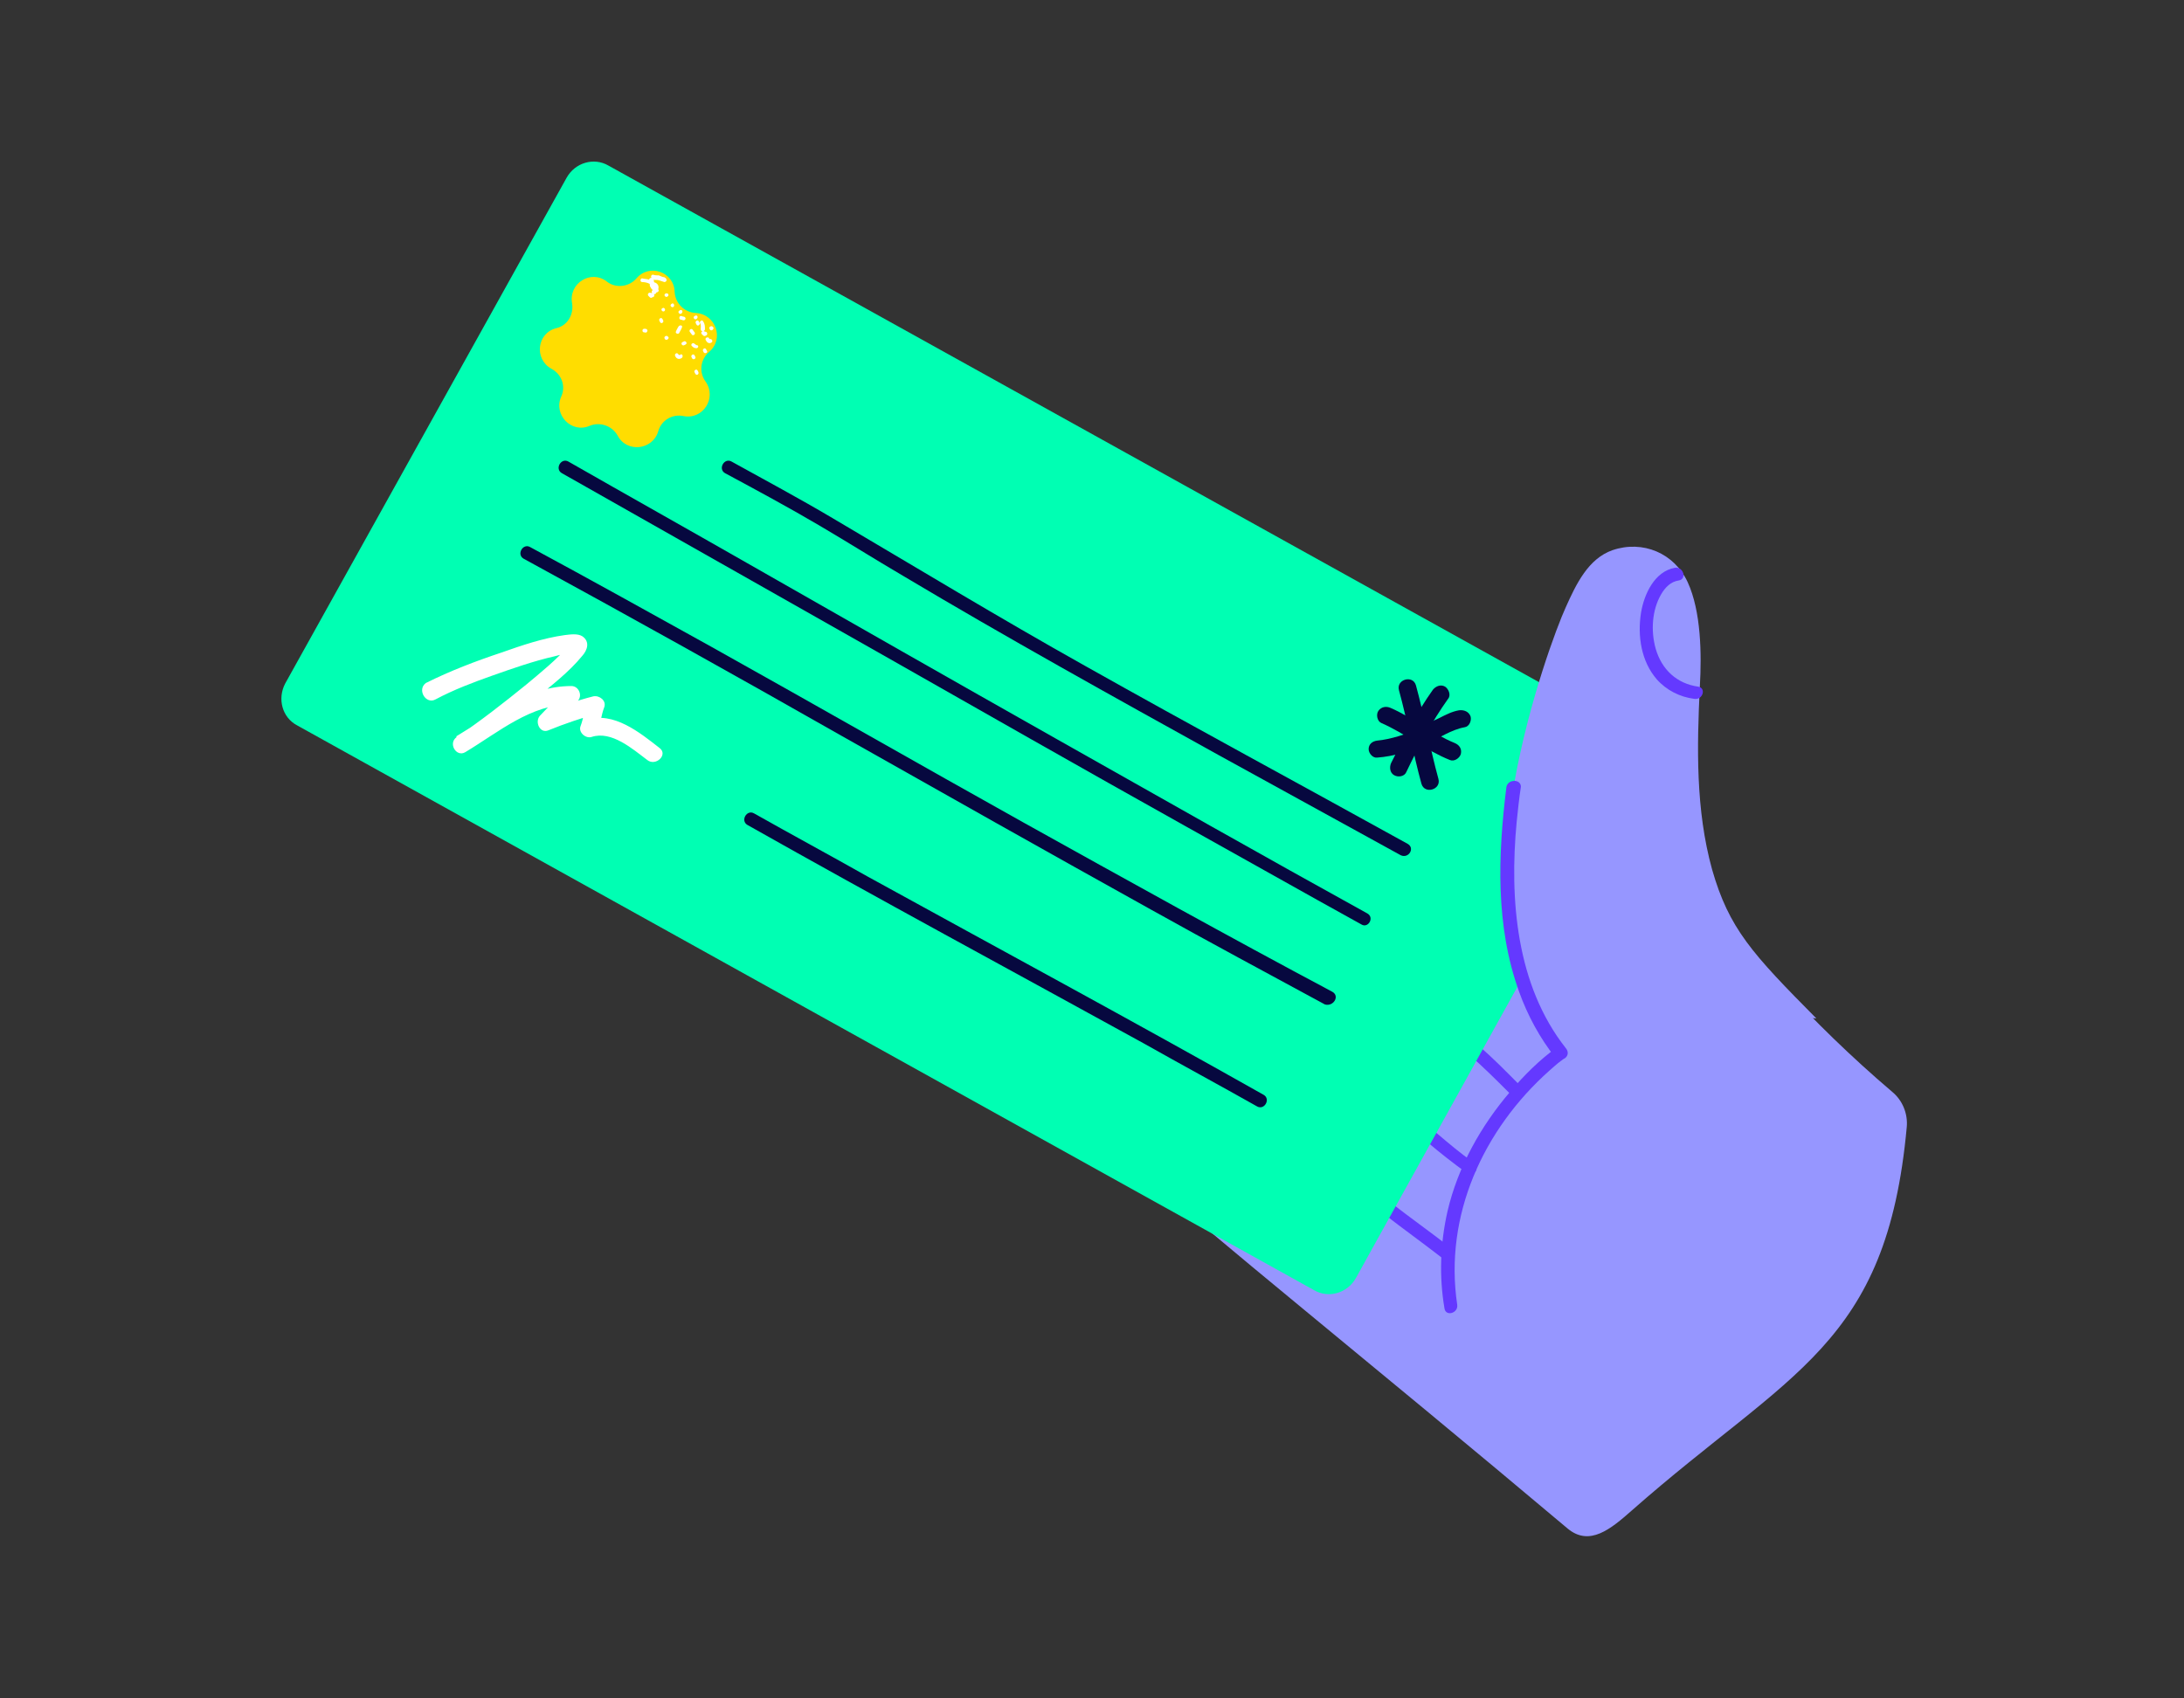 <?xml version="1.0" encoding="utf-8"?>
<!-- Generator: Adobe Illustrator 25.3.1, SVG Export Plug-In . SVG Version: 6.00 Build 0)  -->
<svg version="1.1" id="ilustraciones" xmlns="http://www.w3.org/2000/svg" xmlns:xlink="http://www.w3.org/1999/xlink" x="0px"
	 y="0px" viewBox="0 0 360 280" style="enable-background:new 0 0 360 280;" xml:space="preserve">
<rect x="0" y="0" width="360" height="280" fill="#333333" stroke="none"/>
<style type="text/css">
	.st0{fill:#9696FF;}
	.st1{fill:#6439FF;}
	.st2{fill:#00FFB3;}
	.st3{fill:#06083F;}
	.st4{fill:#FFDD00;}
	.st5{fill:#FFFFFF;}
</style>
<g>
	<g>
		<path class="st0" d="M189.6,156c1.1-7.2,4.9-11.2,8.7-13.5c1.5,1.1,3.1,2.1,4.7,3c13.2,8.3,29.8,4.3,40.3-6.3
			c3.3-3.2,5.4-7.9,8-12c2-3.2,2.6-7,4.2-10.2c16,15.8,28.9,39.6,56.4,63c1.7,1.4,2.6,3.6,2.4,5.8c-3.3,36.1-19.2,40.2-45.3,63.2
			c-3.5,3.1-7,6-10.6,3c-32.3-27.2-60.7-49.9-68.5-57.3c-11.1-10.6-15.4-25-15.4-25C172.7,154.5,189.6,156,189.6,156z"/>
		<g>
			<g>
				<path class="st1" d="M250.6,179c-2.3-2.3-4.5-4.6-7-6.7c-0.4-0.4-1.1-0.4-1.5,0c-0.4,0.4-0.4,1.1,0,1.5c2.4,2.1,4.7,4.4,7,6.7
					c0.4,0.4,1.1,0.4,1.5,0C251.1,180.1,251.1,179.4,250.6,179L250.6,179z"/>
			</g>
		</g>
		<g>
			<g>
				<path class="st1" d="M242.8,191.6c-2.1-1.5-4-3.1-6-4.8c-0.4-0.4-1.1-0.4-1.5,0c-0.4,0.4-0.5,1.1,0,1.5c2.1,1.8,4.3,3.5,6.5,5.1
					c0.5,0.3,1.2,0.1,1.5-0.4C243.5,192.6,243.3,192,242.8,191.6L242.8,191.6z"/>
			</g>
		</g>
		<g>
			<g>
				<path class="st1" d="M239.1,205.7c-3.2-2.5-6.6-4.9-9.8-7.4c-0.5-0.4-1.2-0.1-1.5,0.4c-0.3,0.6-0.1,1.1,0.4,1.5
					c3.1,2.4,6.3,4.7,9.4,7.1c0.5,0.4,1.1,0.4,1.5,0C239.4,206.8,239.5,206,239.1,205.7L239.1,205.7z"/>
			</g>
		</g>
		<g>
			<path class="st2" d="M49,119.6l167.6,93.1c2.4,1.4,5.5,0.5,6.9-2l46.3-83.5c1.4-2.4,0.5-5.5-2-6.9L100.3,27.3
				c-2.4-1.4-5.5-0.5-6.9,2L47,112.7C45.7,115.2,46.5,118.3,49,119.6z"/>
		</g>
		<path class="st0" d="M299.4,167.9c-10.6-10.7-14.4-14.8-17.2-24.6c-2.7-9.8-2.5-20.1-2-30.2c0.3-5.3,0.2-12.3-2-17.1
			c-2.2-4.8-7.4-7-12.4-5.3c-4,1.4-6,5.6-7.7,9.4c-2.9,6.3-18.5,49.3-3.6,64.3"/>
		<g>
			<g>
				<path class="st1" d="M279.9,113.2c-3.5-0.5-6-2.8-7-6.3c-0.8-2.9-0.6-6.3,0.9-8.9c0.7-1.2,1.6-2.1,2.9-2.3
					c1.4-0.2,0.8-2.3-0.6-2.1c-3.4,0.6-5.1,4.4-5.6,7.4c-0.6,3.8,0,8,2.6,11c1.6,1.8,3.8,2.9,6.1,3.2
					C280.7,115.5,281.3,113.4,279.9,113.2L279.9,113.2z"/>
			</g>
		</g>
		<g>
			<g>
				<path class="st1" d="M248.3,129.8c-1.4,11.3-1.8,22.9,2.1,33.7c1.4,3.9,3.4,7.6,6,10.9c0.1-0.6,0.1-1.1,0.2-1.7
					c-2.8,2-5.4,4.6-7.6,7.2c-4.9,5.7-8.7,12.5-10.4,19.8c-1.2,5.3-1.4,10.7-0.5,16c0.2,1.4,2.3,0.8,2.1-0.6
					c-2.2-14.7,4.3-28.9,15.2-38.6c0.6-0.5,1.2-1.1,1.9-1.6c0.3-0.2,0,0,0.4-0.3c0.1,0,0.1-0.1,0.2-0.1c0.6-0.4,0.7-1.1,0.2-1.7
					c-8.2-10.4-9.3-24.6-8.1-37.3c0.2-1.9,0.4-3.9,0.7-5.8C250.7,128.4,248.5,128.4,248.3,129.8L248.3,129.8z"/>
			</g>
		</g>
	</g>
	<g>
		<g>
			<path class="st3" d="M232,139.1c-17.7-9.8-35.5-19.4-53.1-29.3c-14.1-7.9-27.8-16.2-41.7-24.4c-5.4-3.2-11-6.2-16.6-9.3
				c-1.2-0.7-2.3,1.2-1.1,1.9c5.2,2.8,10.4,5.6,15.5,8.6c4.6,2.7,9.2,5.6,13.8,8.3c17.1,10.2,34.6,19.9,52.1,29.6
				c10,5.5,20,11,30,16.5C232.2,141.6,233.3,139.8,232,139.1L232,139.1z"/>
		</g>
	</g>
	<g>
		<g>
			<path class="st3" d="M225.4,150.6c-17.2-9.5-34.3-19.2-51.3-28.8c-17-9.6-34-19.3-51-29c-9.8-5.6-19.6-11.1-29.4-16.7
				c-1.2-0.7-2.3,1.2-1.1,1.9c17.3,9.8,34.6,19.6,51.9,29.4c16.9,9.6,33.9,19.3,50.9,28.8c9.7,5.4,19.4,10.9,29,16.2
				C225.5,153.1,226.6,151.3,225.4,150.6L225.4,150.6z"/>
		</g>
	</g>
	<g>
		<g>
			<path class="st3" d="M219.6,163.5c-17.1-9.1-34-18.5-50.9-27.9c-17.2-9.6-34.3-19.4-51.5-29c-9.9-5.5-19.8-11-29.8-16.4
				c-1.2-0.7-2.3,1.2-1.1,1.9c17.6,9.6,35,19.3,52.4,29.2c17,9.6,34,19.2,51.1,28.7c9.5,5.3,19,10.4,28.6,15.6
				C219.8,166,220.9,164.2,219.6,163.5L219.6,163.5z"/>
		</g>
	</g>
	<g>
		<g>
			<path class="st4" d="M112.7,68.6L112.7,68.6c3.2,0.6,5.5-3,3.6-5.7l0,0c-1.1-1.5-0.9-3.6,0.6-4.9l0,0c2.5-2.1,1.1-6.2-2.2-6.4h0
				c-1.9-0.1-3.4-1.6-3.5-3.5l0,0c-0.1-3.3-4.2-4.7-6.3-2.2l0,0c-1.2,1.4-3.4,1.7-4.9,0.5l0,0c-2.6-2-6.3,0.3-5.7,3.6l0,0
				c0.3,1.9-0.8,3.7-2.6,4.1l0,0c-3.2,0.8-3.7,5.1-0.8,6.7l0,0c1.7,0.9,2.4,2.9,1.6,4.6v0c-1.3,3,1.7,6.1,4.7,4.8h0
				c1.7-0.7,3.7,0,4.6,1.6l0,0c1.5,2.9,5.8,2.4,6.7-0.7l0,0C109,69.3,110.8,68.2,112.7,68.6z"/>
			<g>
				<defs>
					<path id="SVGID_1_" d="M112.7,68.6L112.7,68.6c3.2,0.6,5.5-3,3.6-5.7l0,0c-1.1-1.5-0.9-3.6,0.6-4.9l0,0
						c2.5-2.1,1.1-6.2-2.2-6.4h0c-1.9-0.1-3.4-1.6-3.5-3.5l0,0c-0.1-3.3-4.2-4.7-6.3-2.2l0,0c-1.2,1.4-3.4,1.7-4.9,0.5l0,0
						c-2.6-2-6.3,0.3-5.7,3.6l0,0c0.3,1.9-0.8,3.7-2.6,4.1l0,0c-3.2,0.8-3.7,5.1-0.8,6.7l0,0c1.7,0.9,2.4,2.9,1.6,4.6v0
						c-1.3,3,1.7,6.1,4.7,4.8h0c1.7-0.7,3.7,0,4.6,1.6l0,0c1.5,2.9,5.8,2.4,6.7-0.7l0,0C109,69.3,110.8,68.2,112.7,68.6z"/>
				</defs>
				<clipPath id="SVGID_2_">
					<use xlink:href="#SVGID_1_"  style="overflow:visible;"/>
				</clipPath>
			</g>
		</g>
		<g>
			<g>
				<g>
					<path class="st5" d="M114.6,61.6l-0.1-0.2c-0.2-0.3,0.3-0.7,0.5-0.3l0.1,0.2C115.3,61.7,114.8,62,114.6,61.6z"/>
					<path class="st5" d="M114.1,59.1l-0.1-0.2c-0.2-0.3,0.3-0.7,0.5-0.3l0.1,0.2C114.8,59.1,114.3,59.4,114.1,59.1z"/>
					<path class="st5" d="M112.4,59c-0.4,0.3-0.9,0.2-1.1-0.3c-0.2-0.3,0.3-0.7,0.5-0.3c0.1,0.1,0.2,0.2,0.3,0.1
						C112.4,58.2,112.7,58.7,112.4,59z"/>
					<path class="st5" d="M114.7,57.4c-0.3,0-0.5-0.2-0.7-0.4c-0.2-0.3,0.3-0.6,0.5-0.3c0.1,0.1,0.2,0.1,0.3,0.2
						C115.3,56.9,115.1,57.5,114.7,57.4z"/>
					<path class="st5" d="M114,55.1l-0.3-0.4c-0.2-0.3,0.3-0.7,0.5-0.3l0.3,0.4C114.7,55.1,114.2,55.5,114,55.1z"/>
					<path class="st5" d="M116.2,54.3c0,0.1-0.1,0.2-0.2,0.3c0.1,0,0.1,0,0.2,0.1l0,0c0,0,0,0,0,0c0.4-0.1,0.5,0.5,0.2,0.6l-0.2,0.1
						c-0.1,0-0.2,0-0.3-0.1c-0.1-0.1-0.1-0.1-0.2-0.2c-0.2-0.2-0.1-0.4,0.1-0.5c-0.1,0-0.3-0.1-0.3-0.3c0-0.3,0.1-0.7-0.1-1
						c-0.2-0.3,0.4-0.7,0.5-0.3C116.2,53.4,116.2,53.8,116.2,54.3z"/>
					<path class="st5" d="M116,58.1l-0.1-0.2c-0.2-0.3,0.3-0.7,0.5-0.3l0.1,0.2C116.8,58.1,116.2,58.4,116,58.1z"/>
					<path class="st5" d="M117.2,56.5c-0.2,0.1-0.3,0.1-0.5,0c-0.2-0.1-0.3-0.3-0.4-0.5c-0.1-0.4,0.5-0.5,0.6-0.2c0,0,0,0.1,0.1,0.1
						c0,0,0,0,0,0C117.4,55.8,117.6,56.4,117.2,56.5z"/>
					<path class="st5" d="M113,56.8l-0.2,0.1c-0.3,0.2-0.7-0.3-0.3-0.5l0.2-0.1C113,56.1,113.4,56.6,113,56.8z"/>
					<path class="st5" d="M112.6,52.8c-0.1,0-0.2-0.1-0.4-0.1c-0.4-0.1-0.2-0.7,0.1-0.6c0.1,0,0.2,0.1,0.4,0.1
						C113.2,52.3,113,52.9,112.6,52.8z"/>
					<path class="st5" d="M112.4,54c-0.1,0.3-0.3,0.6-0.4,0.8c-0.1,0.4-0.7,0.2-0.6-0.1c0.1-0.3,0.3-0.6,0.4-0.8
						C112,53.5,112.6,53.6,112.4,54z"/>
					<path class="st5" d="M108.8,53.1l-0.1-0.2c-0.2-0.3,0.3-0.7,0.5-0.3l0.1,0.2C109.5,53.1,109,53.5,108.8,53.1z"/>
					<path class="st5" d="M111,50.6c-0.3,0.2-0.7-0.3-0.3-0.5C111,49.8,111.3,50.4,111,50.6z"/>
					<path class="st5" d="M109.5,46.5c-0.3-0.1-0.6-0.2-0.9-0.3c-0.3-0.1-0.6,0-0.9-0.1c0,0,0.1,0.1,0.1,0.2c0,0.1,0,0.2,0,0.2
						c0.1,0.1,0.3,0.1,0.4,0.2c0.4,0.3,0.4,0.7,0.3,1c0.2,0.2,0,0.5-0.3,0.5c0,0.1-0.1,0.1-0.1,0.2c-0.1,0.1-0.2,0.1-0.3,0.1
						c0.1,0.2,0.1,0.4-0.2,0.5c-0.1,0-0.1,0-0.2,0.1c-0.1,0-0.2,0-0.3-0.1c-0.1-0.1-0.1-0.1-0.2-0.2c-0.3-0.3,0.1-0.7,0.4-0.5l0,0
						c0,0,0,0,0,0c0.1,0,0.1,0,0.2,0c-0.1-0.1-0.1-0.3,0-0.4c0,0,0.1-0.1,0.1-0.1c-0.2-0.1-0.3-0.3-0.4-0.5
						c-0.1-0.1-0.1-0.3-0.1-0.5c-0.4-0.2-0.8-0.3-1.3-0.3c-0.4-0.1-0.2-0.7,0.1-0.6c0.4,0.1,0.8,0.1,1.1,0.2c0-0.2,0.2-0.3,0.4-0.3
						c-0.2-0.2,0-0.6,0.3-0.5c0.3,0.1,0.6,0.1,0.9,0.1c0.3,0.1,0.6,0.3,0.9,0.3C110.1,46,109.9,46.5,109.5,46.5z"/>
				</g>
				<path class="st5" d="M107.8,55.8"/>
				<path class="st5" d="M106.3,54.8c0,0-0.1,0-0.1,0c-0.4,0-0.4-0.6,0-0.6c0.2,0,0.3,0,0.4,0.1C106.9,54.4,106.6,55,106.3,54.8z"/>
				<path class="st5" d="M112.3,51.7c-0.3,0.2-0.7-0.3-0.3-0.5C112.4,50.9,112.7,51.4,112.3,51.7z"/>
				<path class="st5" d="M114.8,53.5l-0.1-0.2c-0.2-0.3,0.3-0.7,0.5-0.3l0.1,0.2C115.5,53.5,115,53.9,114.8,53.5z"/>
				<path class="st5" d="M109.6,55.9L109.6,55.9c-0.3-0.4,0.3-0.7,0.5-0.4l0.1,0.1C110.3,55.9,109.8,56.2,109.6,55.9z"/>
				<path class="st5" d="M109.5,51.3c-0.3,0.2-0.7-0.3-0.3-0.5C109.5,50.6,109.8,51.1,109.5,51.3z"/>
				<path class="st5" d="M110,48.9c-0.3,0.2-0.7-0.3-0.3-0.5C110.1,48.2,110.4,48.7,110,48.9z"/>
				<path class="st5" d="M117,54.3L117,54.3c-0.3-0.4,0.3-0.7,0.5-0.4l0.1,0.1C117.7,54.3,117.2,54.7,117,54.3z"/>
				<path class="st5" d="M114.8,52.6c-0.3,0.2-0.7-0.3-0.3-0.5C114.9,51.8,115.2,52.3,114.8,52.6z"/>
			</g>
		</g>
	</g>
	<g>
		<g>
			<path class="st5" d="M71.8,115.3c3-1.6,6.2-2.8,9.3-3.9c3.4-1.2,6.8-2.4,10.3-3.2c1.1-0.3,2.1-0.5,3.1-0.6c0.1,0,0.2,0,0.3,0
				c0.3,0-0.1,0-0.1,0c0,0,0.1,0,0.1,0c-0.3-0.3-0.7-0.7-0.8-1.2c-0.1-0.3,0.2-0.4,0-0.3c-0.2,0.1,0,0-0.2,0.3
				c-2.1,2.4-4.7,4.5-7.1,6.5c-3.7,3-7.4,5.9-11.4,8.6c-1.5,1-0.1,3.4,1.4,2.5c5.5-3.3,10.8-7.9,17.5-7.9c-0.3-0.8-0.7-1.6-1-2.5
				c-1.4,1.5-2.8,2.9-4.2,4.4c-0.9,1,0,3,1.4,2.4c2.7-1.1,5.4-2,8.2-2.8c-0.6-0.6-1.2-1.2-1.8-1.8c-0.5,1.2-0.6,2.6-1.1,3.9
				c-0.4,1,0.8,2.1,1.8,1.8c3.3-1.1,6.8,2,9.2,3.8c1.4,1.1,3.5-0.9,2-2c-3.2-2.5-7.6-6.1-12-4.6c0.6,0.6,1.2,1.2,1.8,1.8
				c0.5-1.2,0.6-2.6,1.1-3.9c0.4-1.1-0.8-2-1.8-1.8c-2.8,0.7-5.5,1.7-8.2,2.8c0.5,0.8,0.9,1.6,1.4,2.4c1.4-1.5,2.8-2.9,4.2-4.4
				c0.9-0.9,0.2-2.5-1-2.5c-7.3,0-13,4.7-19,8.3c0.5,0.8,1,1.7,1.4,2.5c4-2.6,7.8-5.6,11.5-8.6c2.7-2.2,5.7-4.5,7.9-7.2
				c0.8-0.9,1.3-2.3,0-3.2c-0.8-0.5-2-0.3-2.9-0.2c-3.6,0.5-7.1,1.7-10.5,2.9c-4.2,1.4-8.4,3-12.4,5
				C68.7,113.7,70.2,116.2,71.8,115.3L71.8,115.3z"/>
		</g>
	</g>
	<g>
		<g>
			<path class="st3" d="M231.8,127.3c2-4.2,4.2-8.3,6.9-12.1c0.5-0.6,0.1-1.6-0.5-2c-0.7-0.4-1.5-0.1-2,0.5
				c-2.7,3.8-4.8,7.9-6.9,12.1c-0.3,0.7-0.2,1.6,0.5,2C230.5,128.2,231.5,128,231.8,127.3L231.8,127.3z"/>
		</g>
	</g>
	<g>
		<g>
			<path class="st3" d="M239.8,122.5c-3.7-1.5-6.9-4.2-10.6-5.8c-0.7-0.3-1.5-0.2-2,0.5c-0.4,0.6-0.2,1.7,0.5,2
				c3.9,1.7,7.3,4.5,11.3,6.1c0.7,0.3,1.6-0.3,1.8-1C241,123.4,240.5,122.8,239.8,122.5L239.8,122.5z"/>
		</g>
	</g>
	<g>
		<g>
			<path class="st3" d="M230.6,113.8c1.4,5.1,2.3,10.3,3.7,15.4c0.5,1.8,3.3,1,2.8-0.8c-1.4-5.1-2.3-10.3-3.7-15.4
				C232.9,111.2,230.1,112,230.6,113.8L230.6,113.8z"/>
		</g>
	</g>
	<g>
		<g>
			<path class="st3" d="M240.5,117.1c-1.2,0.2-2.3,0.8-3.3,1.3c-1.1,0.5-2.1,1-3.1,1.6c-2.1,1-4.9,1.9-7.1,2.1
				c-0.8,0.1-1.4,0.6-1.4,1.4c0,0.7,0.7,1.5,1.4,1.4c2.8-0.2,5.6-1.1,8.2-2.3c2-0.9,4-2.3,6.2-2.7c0.8-0.1,1.2-1.1,1-1.8
				C242.1,117.3,241.3,117,240.5,117.1L240.5,117.1z"/>
		</g>
	</g>
	<g>
		<g>
			<path class="st3" d="M208.3,180.5c-21.6-12.2-43.5-24-65.3-36c-6.2-3.5-12.5-6.9-18.7-10.4c-1.2-0.7-2.3,1.2-1.1,1.9
				c21.6,12.2,43.5,24,65.3,36c6.2,3.5,12.5,6.9,18.7,10.4C208.4,183.1,209.5,181.2,208.3,180.5L208.3,180.5z"/>
		</g>
	</g>
</g>
</svg>

